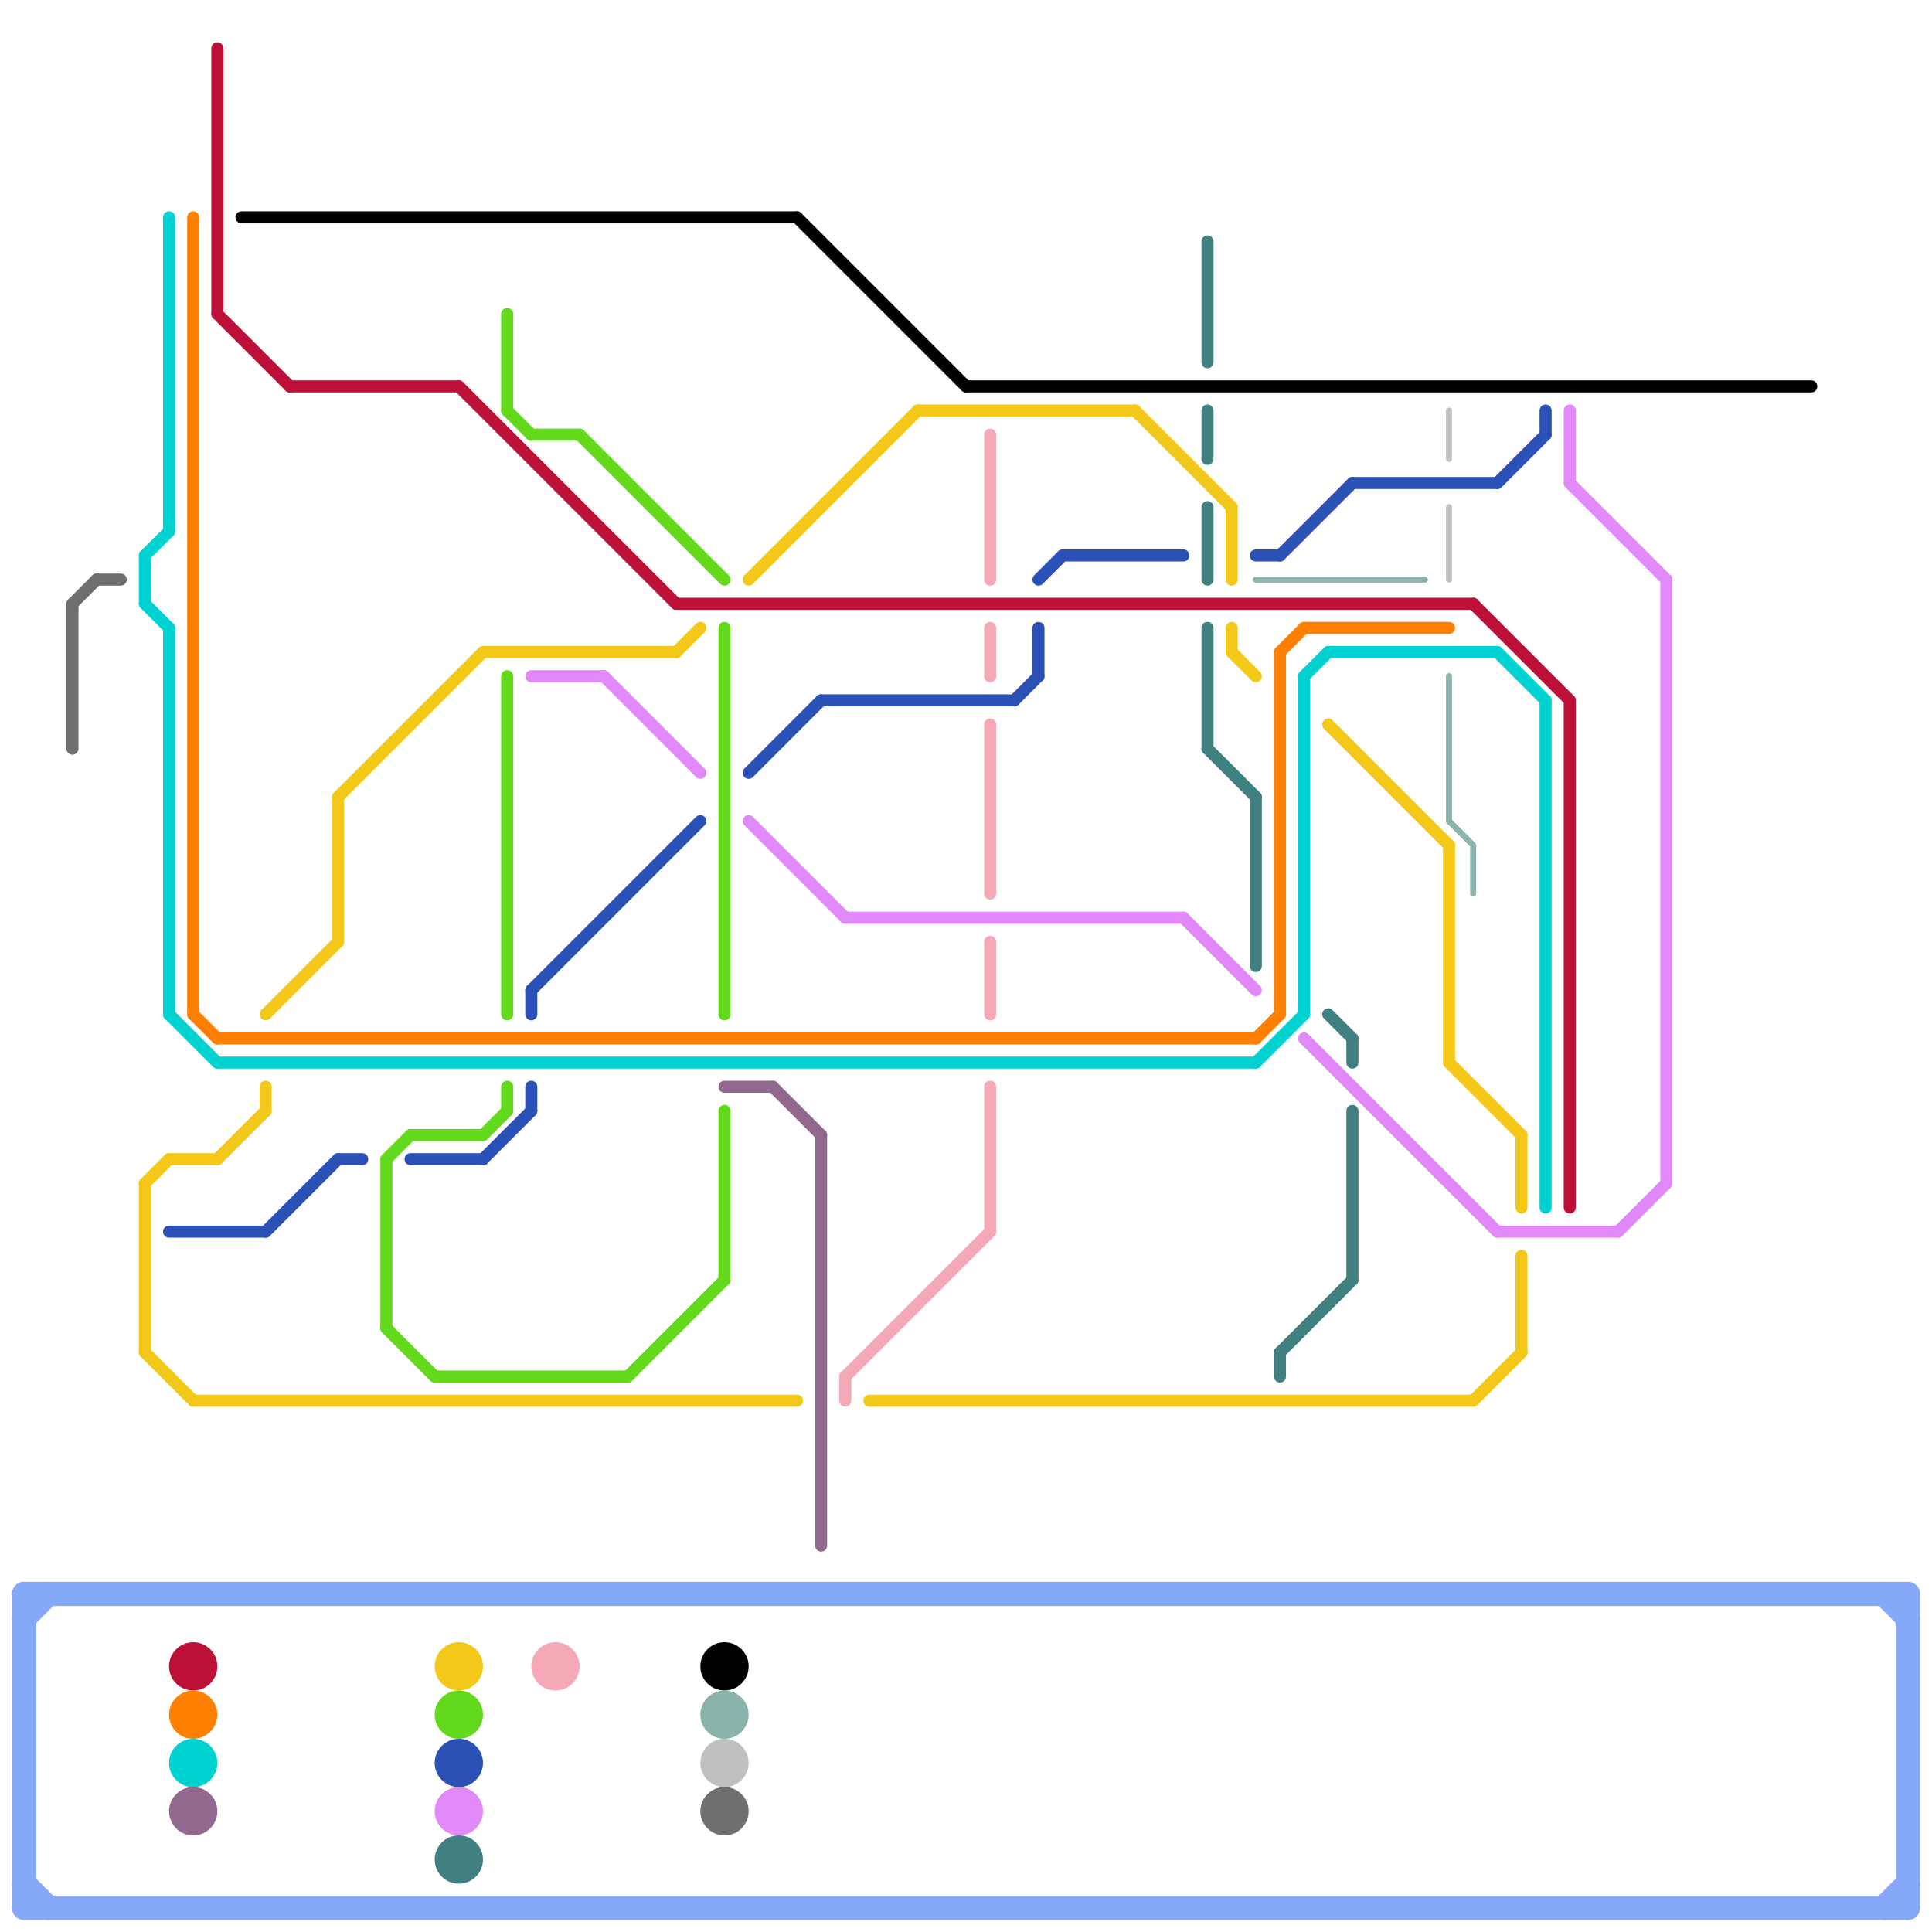 
<svg version="1.1" xmlns="http://www.w3.org/2000/svg" viewBox="0 0 80 80">
<style>text { font: 1px Helvetica; font-weight: 600; white-space: pre; dominant-baseline: central; } line { stroke-width: 0.5; fill: none; stroke-linecap: round; stroke-linejoin: round; } .c0 { stroke: #408080 } .c1 { stroke: #bfc1c0 } .c2 { stroke: #93688f } .c3 { stroke: #bd1038 } .c4 { stroke: #ff8000 } .c5 { stroke: #000000 } .c6 { stroke: #00d2d2 } .c7 { stroke: #6f6f6f } .c8 { stroke: #e189f8 } .c9 { stroke: #f3c818 } .c10 { stroke: #2b51b7 } .c11 { stroke: #62d91a } .c12 { stroke: #8ab3ac } .c13 { stroke: #86a8f9 } .c14 { stroke: #f5a9b7 } .w4 { stroke-width: .25; }.w3 { stroke-width: .5; }.w1 { stroke-width: 1; }</style><defs><g id="clg-6f6f6f"><circle r="0.6" fill="#6f6f6f"/><circle r="0.3" fill="#fff"/></g><g id="clg-00d2d2"><circle r="0.6" fill="#00d2d2"/><circle r="0.3" fill="#fff"/></g><g id="clg-f3c818"><circle r="0.6" fill="#f3c818"/><circle r="0.3" fill="#fff"/></g><g id="clg-2b51b7"><circle r="0.6" fill="#2b51b7"/><circle r="0.3" fill="#fff"/></g><g id="clg-ff8000"><circle r="0.6" fill="#ff8000"/><circle r="0.3" fill="#fff"/></g><g id="clg-bd1038"><circle r="0.6" fill="#bd1038"/><circle r="0.3" fill="#fff"/></g><g id="clg-93688f"><circle r="0.6" fill="#93688f"/><circle r="0.3" fill="#fff"/></g><g id="clg-000000"><circle r="0.6" fill="#000000"/><circle r="0.3" fill="#fff"/></g><g id="clg-62d91a"><circle r="0.6" fill="#62d91a"/><circle r="0.3" fill="#fff"/></g><g id="clg-e189f8"><circle r="0.6" fill="#e189f8"/><circle r="0.3" fill="#fff"/></g><g id="clg-408080"><circle r="0.6" fill="#408080"/><circle r="0.3" fill="#fff"/></g><g id="clg-f5a9b7"><circle r="0.6" fill="#f5a9b7"/><circle r="0.3" fill="#fff"/></g><g id="clg-8ab3ac"><circle r="0.6" fill="#8ab3ac"/><circle r="0.3" fill="#fff"/></g><g id="clg-bfc1c0"><circle r="0.6" fill="#bfc1c0"/><circle r="0.3" fill="#fff"/></g></defs><line class="c0 " x1="52" y1="33" x2="52" y2="40"/><line class="c0 " x1="50" y1="21" x2="50" y2="24"/><line class="c0 " x1="56" y1="43" x2="56" y2="44"/><line class="c0 " x1="53" y1="56" x2="56" y2="53"/><line class="c0 " x1="50" y1="26" x2="50" y2="31"/><line class="c0 " x1="55" y1="42" x2="56" y2="43"/><line class="c0 " x1="50" y1="31" x2="52" y2="33"/><line class="c0 " x1="50" y1="17" x2="50" y2="19"/><line class="c0 " x1="53" y1="56" x2="53" y2="57"/><line class="c0 " x1="50" y1="10" x2="50" y2="15"/><line class="c0 " x1="56" y1="46" x2="56" y2="53"/><circle cx="19" cy="77" r="1" fill="#408080" /><circle cx="30" cy="73" r="1" fill="#bfc1c0" /><line class="c1 w4" x1="60" y1="17" x2="60" y2="19"/><line class="c1 w4" x1="60" y1="21" x2="60" y2="24"/><line class="c2 " x1="34" y1="47" x2="34" y2="64"/><line class="c2 " x1="32" y1="45" x2="34" y2="47"/><line class="c2 " x1="30" y1="45" x2="32" y2="45"/><circle cx="8" cy="75" r="1" fill="#93688f" /><line class="c3 " x1="9" y1="13" x2="12" y2="16"/><line class="c3 " x1="61" y1="25" x2="65" y2="29"/><line class="c3 " x1="12" y1="16" x2="19" y2="16"/><line class="c3 " x1="9" y1="2" x2="9" y2="13"/><line class="c3 " x1="65" y1="29" x2="65" y2="50"/><line class="c3 " x1="19" y1="16" x2="28" y2="25"/><line class="c3 " x1="28" y1="25" x2="61" y2="25"/><circle cx="8" cy="69" r="1" fill="#bd1038" /><line class="c4 " x1="8" y1="42" x2="9" y2="43"/><line class="c4 " x1="53" y1="27" x2="54" y2="26"/><line class="c4 " x1="9" y1="43" x2="52" y2="43"/><line class="c4 " x1="53" y1="27" x2="53" y2="42"/><line class="c4 " x1="52" y1="43" x2="53" y2="42"/><line class="c4 " x1="8" y1="9" x2="8" y2="42"/><line class="c4 " x1="54" y1="26" x2="60" y2="26"/><circle cx="8" cy="71" r="1" fill="#ff8000" /><line class="c5 " x1="33" y1="9" x2="40" y2="16"/><line class="c5 " x1="10" y1="9" x2="33" y2="9"/><line class="c5 " x1="40" y1="16" x2="75" y2="16"/><circle cx="30" cy="69" r="1" fill="#000000" /><line class="c6 " x1="6" y1="23" x2="7" y2="22"/><line class="c6 " x1="6" y1="23" x2="6" y2="25"/><line class="c6 " x1="9" y1="44" x2="52" y2="44"/><line class="c6 " x1="54" y1="28" x2="55" y2="27"/><line class="c6 " x1="62" y1="27" x2="64" y2="29"/><line class="c6 " x1="7" y1="9" x2="7" y2="22"/><line class="c6 " x1="52" y1="44" x2="54" y2="42"/><line class="c6 " x1="6" y1="25" x2="7" y2="26"/><line class="c6 " x1="55" y1="27" x2="62" y2="27"/><line class="c6 " x1="7" y1="26" x2="7" y2="42"/><line class="c6 " x1="54" y1="28" x2="54" y2="42"/><line class="c6 " x1="64" y1="29" x2="64" y2="50"/><line class="c6 " x1="7" y1="42" x2="9" y2="44"/><circle cx="8" cy="73" r="1" fill="#00d2d2" /><line class="c7 " x1="3" y1="25" x2="3" y2="31"/><line class="c7 " x1="3" y1="25" x2="4" y2="24"/><line class="c7 " x1="4" y1="24" x2="5" y2="24"/><circle cx="30" cy="75" r="1" fill="#6f6f6f" /><line class="c8 " x1="62" y1="51" x2="67" y2="51"/><line class="c8 " x1="65" y1="17" x2="65" y2="20"/><line class="c8 " x1="49" y1="38" x2="52" y2="41"/><line class="c8 " x1="65" y1="20" x2="69" y2="24"/><line class="c8 " x1="22" y1="28" x2="25" y2="28"/><line class="c8 " x1="25" y1="28" x2="29" y2="32"/><line class="c8 " x1="35" y1="38" x2="49" y2="38"/><line class="c8 " x1="54" y1="43" x2="62" y2="51"/><line class="c8 " x1="69" y1="24" x2="69" y2="49"/><line class="c8 " x1="67" y1="51" x2="69" y2="49"/><line class="c8 " x1="31" y1="34" x2="35" y2="38"/><circle cx="19" cy="75" r="1" fill="#e189f8" /><line class="c9 " x1="47" y1="17" x2="51" y2="21"/><line class="c9 " x1="20" y1="27" x2="28" y2="27"/><line class="c9 " x1="51" y1="21" x2="51" y2="24"/><line class="c9 " x1="14" y1="33" x2="14" y2="39"/><line class="c9 " x1="36" y1="58" x2="61" y2="58"/><line class="c9 " x1="31" y1="24" x2="38" y2="17"/><line class="c9 " x1="7" y1="48" x2="9" y2="48"/><line class="c9 " x1="28" y1="27" x2="29" y2="26"/><line class="c9 " x1="6" y1="49" x2="6" y2="56"/><line class="c9 " x1="63" y1="52" x2="63" y2="56"/><line class="c9 " x1="55" y1="30" x2="60" y2="35"/><line class="c9 " x1="61" y1="58" x2="63" y2="56"/><line class="c9 " x1="8" y1="58" x2="33" y2="58"/><line class="c9 " x1="63" y1="47" x2="63" y2="50"/><line class="c9 " x1="51" y1="27" x2="52" y2="28"/><line class="c9 " x1="6" y1="56" x2="8" y2="58"/><line class="c9 " x1="11" y1="45" x2="11" y2="46"/><line class="c9 " x1="6" y1="49" x2="7" y2="48"/><line class="c9 " x1="60" y1="35" x2="60" y2="44"/><line class="c9 " x1="14" y1="33" x2="20" y2="27"/><line class="c9 " x1="38" y1="17" x2="47" y2="17"/><line class="c9 " x1="51" y1="26" x2="51" y2="27"/><line class="c9 " x1="11" y1="42" x2="14" y2="39"/><line class="c9 " x1="9" y1="48" x2="11" y2="46"/><line class="c9 " x1="60" y1="44" x2="63" y2="47"/><circle cx="19" cy="69" r="1" fill="#f3c818" /><line class="c10 " x1="53" y1="23" x2="56" y2="20"/><line class="c10 " x1="43" y1="26" x2="43" y2="28"/><line class="c10 " x1="20" y1="48" x2="22" y2="46"/><line class="c10 " x1="43" y1="24" x2="44" y2="23"/><line class="c10 " x1="22" y1="45" x2="22" y2="46"/><line class="c10 " x1="62" y1="20" x2="64" y2="18"/><line class="c10 " x1="14" y1="48" x2="15" y2="48"/><line class="c10 " x1="64" y1="17" x2="64" y2="18"/><line class="c10 " x1="22" y1="41" x2="29" y2="34"/><line class="c10 " x1="7" y1="51" x2="11" y2="51"/><line class="c10 " x1="17" y1="48" x2="20" y2="48"/><line class="c10 " x1="56" y1="20" x2="62" y2="20"/><line class="c10 " x1="11" y1="51" x2="14" y2="48"/><line class="c10 " x1="34" y1="29" x2="42" y2="29"/><line class="c10 " x1="52" y1="23" x2="53" y2="23"/><line class="c10 " x1="42" y1="29" x2="43" y2="28"/><line class="c10 " x1="22" y1="41" x2="22" y2="42"/><line class="c10 " x1="31" y1="32" x2="34" y2="29"/><line class="c10 " x1="44" y1="23" x2="49" y2="23"/><circle cx="19" cy="73" r="1" fill="#2b51b7" /><line class="c11 " x1="18" y1="57" x2="26" y2="57"/><line class="c11 " x1="21" y1="28" x2="21" y2="42"/><line class="c11 " x1="20" y1="47" x2="21" y2="46"/><line class="c11 " x1="16" y1="55" x2="18" y2="57"/><line class="c11 " x1="21" y1="13" x2="21" y2="17"/><line class="c11 " x1="30" y1="26" x2="30" y2="42"/><line class="c11 " x1="16" y1="48" x2="16" y2="55"/><line class="c11 " x1="24" y1="18" x2="30" y2="24"/><line class="c11 " x1="21" y1="45" x2="21" y2="46"/><line class="c11 " x1="30" y1="46" x2="30" y2="53"/><line class="c11 " x1="26" y1="57" x2="30" y2="53"/><line class="c11 " x1="21" y1="17" x2="22" y2="18"/><line class="c11 " x1="17" y1="47" x2="20" y2="47"/><line class="c11 " x1="22" y1="18" x2="24" y2="18"/><line class="c11 " x1="16" y1="48" x2="17" y2="47"/><circle cx="19" cy="71" r="1" fill="#62d91a" /><line class="c12 w4" x1="60" y1="34" x2="61" y2="35"/><line class="c12 w4" x1="52" y1="24" x2="59" y2="24"/><line class="c12 w4" x1="61" y1="35" x2="61" y2="37"/><line class="c12 w4" x1="60" y1="28" x2="60" y2="34"/><circle cx="30" cy="71" r="1" fill="#8ab3ac" /><line class="c13 w1" x1="1" y1="79" x2="79" y2="79"/><line class="c13 w1" x1="1" y1="66" x2="79" y2="66"/><line class="c13 w1" x1="79" y1="66" x2="79" y2="79"/><line class="c13 w1" x1="1" y1="67" x2="2" y2="66"/><line class="c13 w1" x1="78" y1="66" x2="79" y2="67"/><line class="c13 w1" x1="1" y1="78" x2="2" y2="79"/><line class="c13 w1" x1="78" y1="79" x2="79" y2="78"/><line class="c13 w1" x1="1" y1="66" x2="1" y2="79"/><line class="c14 " x1="41" y1="18" x2="41" y2="24"/><line class="c14 " x1="41" y1="45" x2="41" y2="51"/><line class="c14 " x1="41" y1="39" x2="41" y2="42"/><line class="c14 " x1="35" y1="57" x2="41" y2="51"/><line class="c14 " x1="41" y1="26" x2="41" y2="28"/><line class="c14 " x1="35" y1="57" x2="35" y2="58"/><line class="c14 " x1="41" y1="30" x2="41" y2="37"/><circle cx="23" cy="69" r="1" fill="#f5a9b7" />
</svg>
